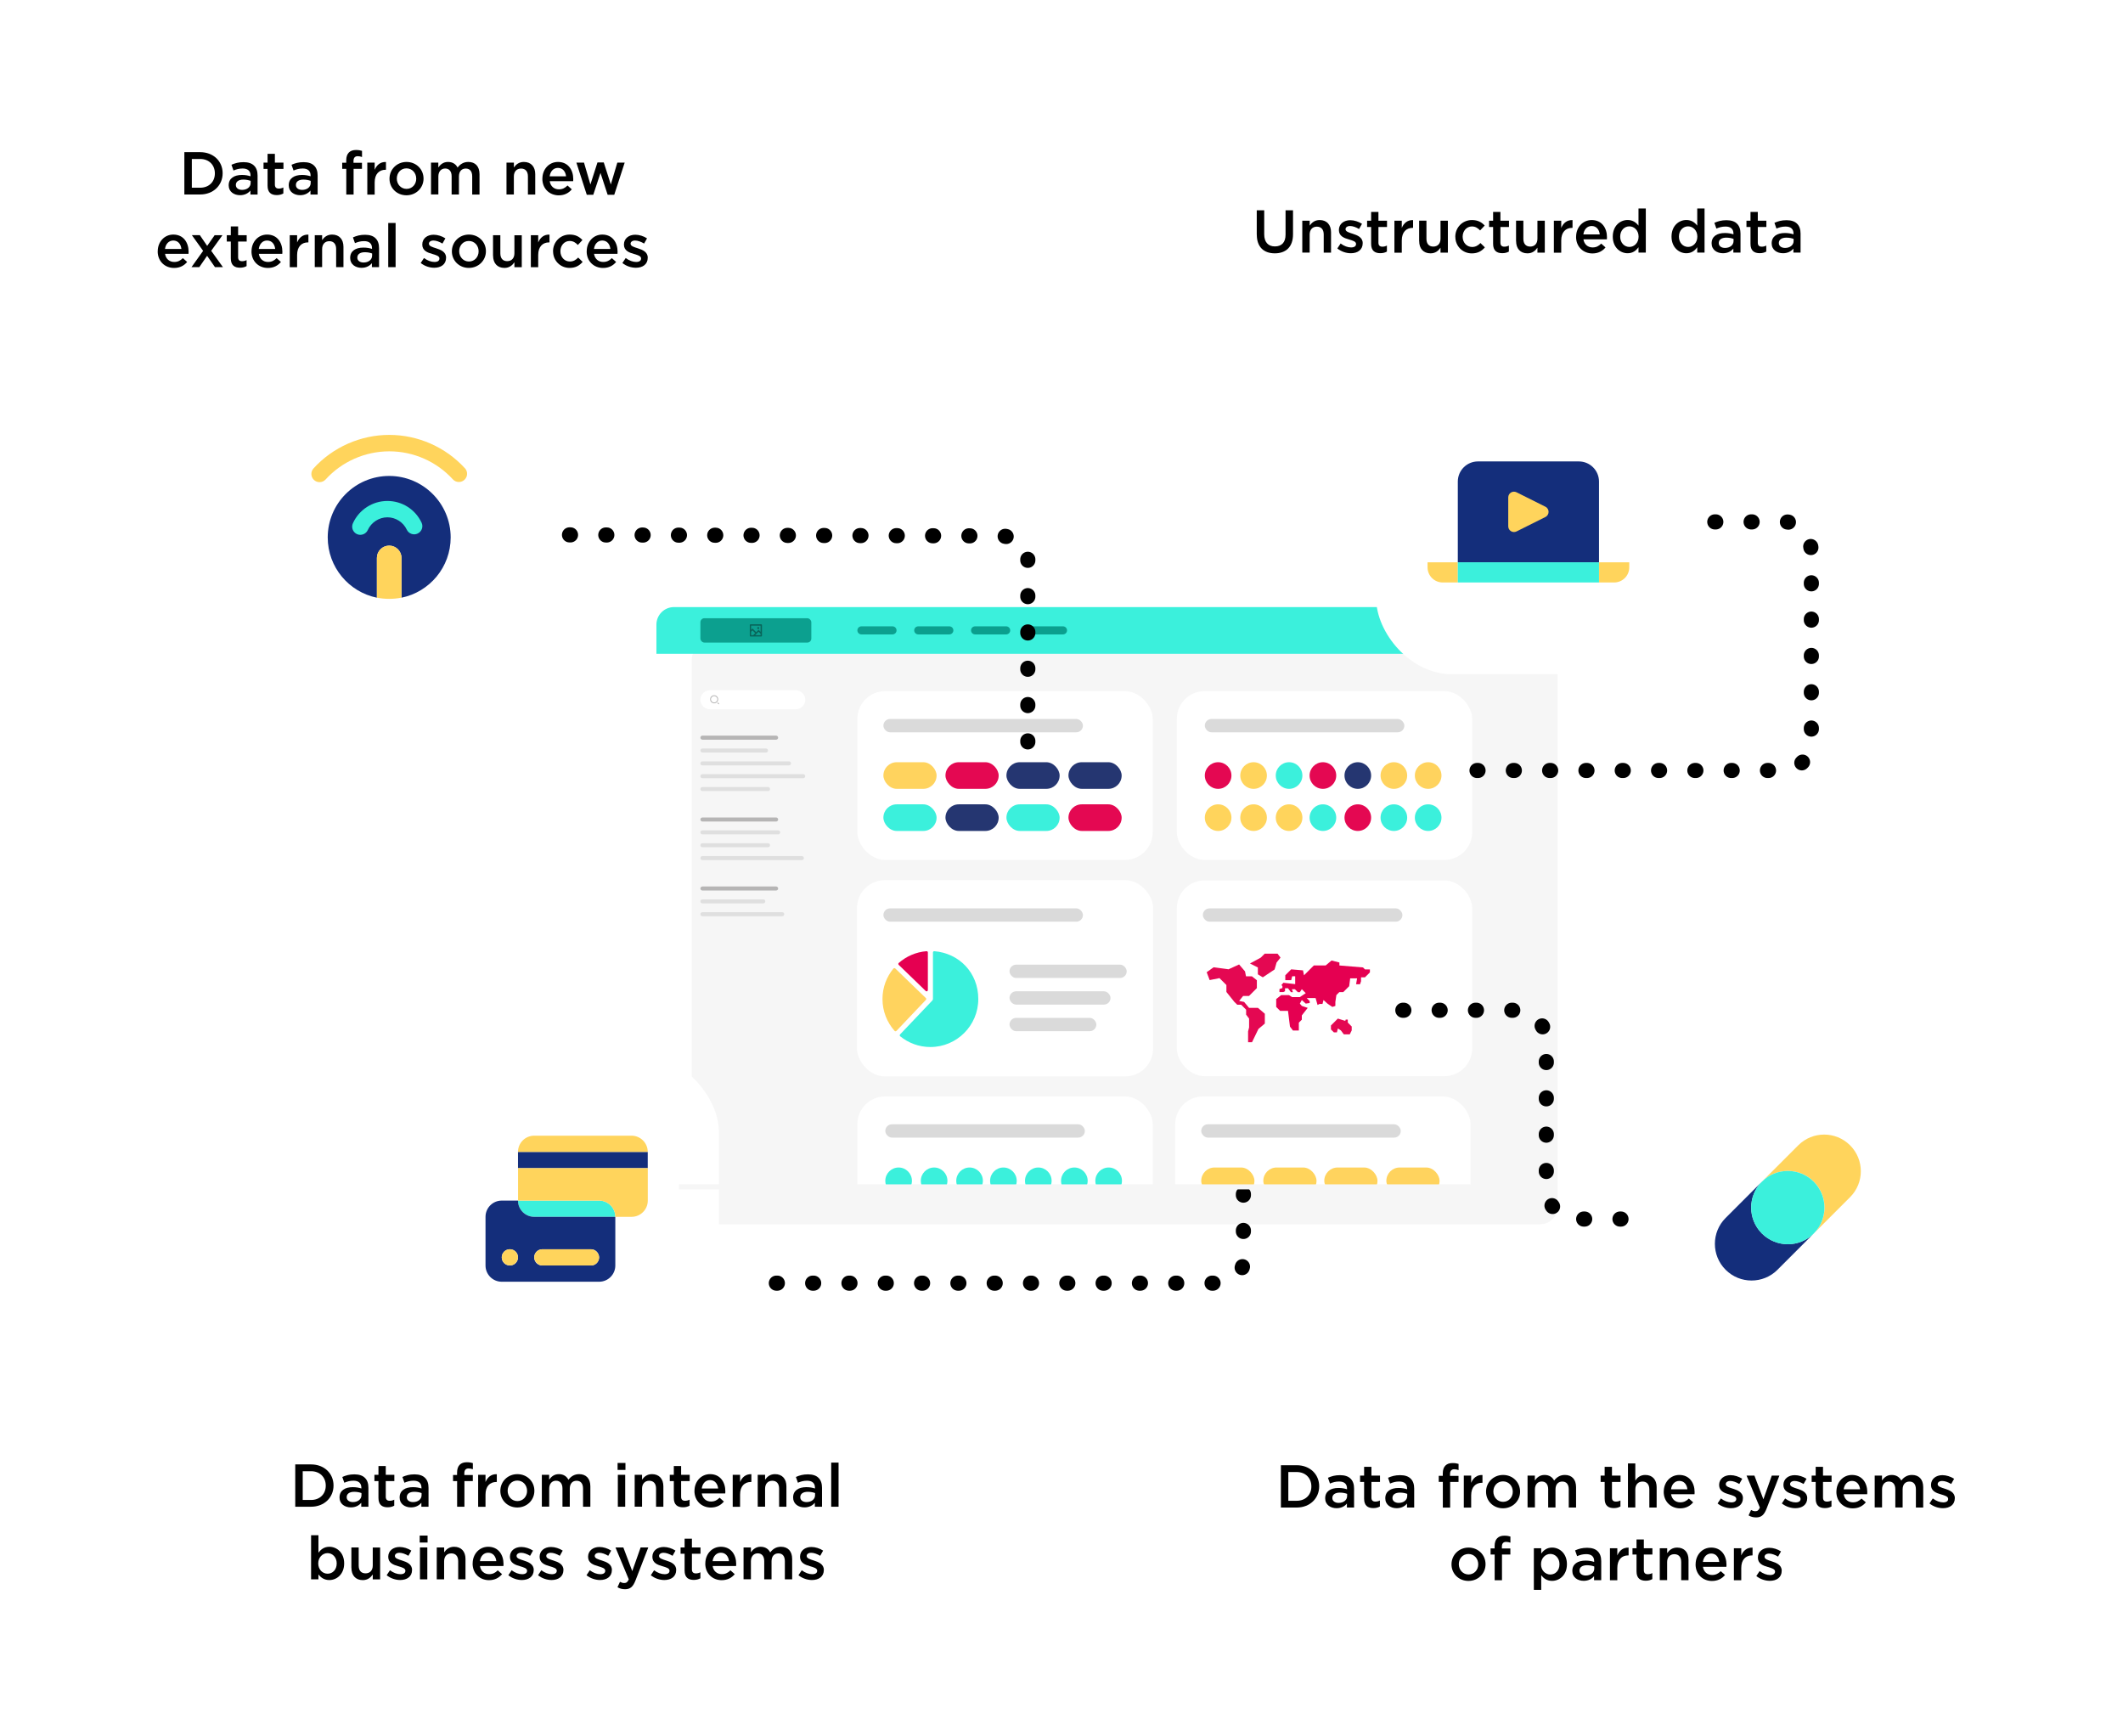 <?xml version="1.0" encoding="UTF-8"?>
<svg xmlns="http://www.w3.org/2000/svg" xmlns:xlink="http://www.w3.org/1999/xlink" id="Calque_1" data-name="Calque 1" viewBox="0 0 421 344.14">
  <defs>
    <style>
      .cls-1 {
        clip-path: url(#clippath);
      }

      .cls-2, .cls-3 {
        fill: none;
      }

      .cls-2, .cls-4, .cls-5, .cls-6, .cls-7, .cls-8, .cls-9, .cls-10, .cls-11, .cls-12, .cls-13, .cls-14, .cls-15, .cls-16, .cls-17, .cls-18, .cls-19, .cls-20, .cls-21, .cls-22, .cls-23, .cls-24 {
        stroke-width: 0px;
      }

      .cls-3 {
        stroke: #000;
        stroke-dasharray: 0 0 .2 7;
        stroke-linecap: round;
        stroke-width: 3px;
      }

      .cls-3, .cls-25 {
        stroke-miterlimit: 10;
      }

      .cls-25 {
        stroke: #f6f6f6;
      }

      .cls-25, .cls-9 {
        fill: #f6f6f6;
      }

      .cls-5 {
        filter: url(#drop-shadow-3);
      }

      .cls-5, .cls-6, .cls-7, .cls-8, .cls-22 {
        fill: #fff;
      }

      .cls-6 {
        filter: url(#drop-shadow-2);
      }

      .cls-7 {
        filter: url(#drop-shadow-4);
      }

      .cls-8 {
        filter: url(#drop-shadow-5);
      }

      .cls-9 {
        filter: url(#drop-shadow-1);
      }

      .cls-10 {
        fill: #6dc2c2;
      }

      .cls-11 {
        fill: #3bf0dc;
      }

      .cls-12 {
        fill: #0b9f8e;
      }

      .cls-13 {
        fill: #0ca08f;
      }

      .cls-14 {
        fill: #142e7b;
      }

      .cls-15 {
        fill: #086459;
      }

      .cls-16 {
        fill: #253671;
      }

      .cls-17 {
        fill: #e50051;
      }

      .cls-18 {
        fill: #e40852;
      }

      .cls-19 {
        fill: #dfdfdf;
      }

      .cls-20 {
        fill: #dadada;
      }

      .cls-21 {
        fill: #b6b5b5;
      }

      .cls-23 {
        fill: #ffd35e;
      }

      .cls-24 {
        fill: #ffd45c;
      }
    </style>
    <filter id="drop-shadow-1">
      <feOffset dx="7" dy="7"></feOffset>
      <feGaussianBlur result="blur" stdDeviation="20"></feGaussianBlur>
      <feFlood flood-color="#000" flood-opacity="0"></feFlood>
      <feComposite in2="blur" operator="in"></feComposite>
      <feComposite in="SourceGraphic"></feComposite>
    </filter>
    <clipPath id="clippath">
      <rect class="cls-2" x="130.17" y="120.37" width="171.72" height="115.38" rx="3.49" ry="3.49"></rect>
    </clipPath>
    <filter id="drop-shadow-2">
      <feOffset dx="0" dy="0"></feOffset>
      <feGaussianBlur result="blur-2" stdDeviation="5"></feGaussianBlur>
      <feFlood flood-color="#000" flood-opacity=".1"></feFlood>
      <feComposite in2="blur-2" operator="in"></feComposite>
      <feComposite in="SourceGraphic"></feComposite>
    </filter>
    <filter id="drop-shadow-3">
      <feOffset dx="0" dy="0"></feOffset>
      <feGaussianBlur result="blur-3" stdDeviation="5"></feGaussianBlur>
      <feFlood flood-color="#000" flood-opacity=".1"></feFlood>
      <feComposite in2="blur-3" operator="in"></feComposite>
      <feComposite in="SourceGraphic"></feComposite>
    </filter>
    <filter id="drop-shadow-4">
      <feOffset dx="0" dy="0"></feOffset>
      <feGaussianBlur result="blur-4" stdDeviation="5"></feGaussianBlur>
      <feFlood flood-color="#000" flood-opacity=".1"></feFlood>
      <feComposite in2="blur-4" operator="in"></feComposite>
      <feComposite in="SourceGraphic"></feComposite>
    </filter>
    <filter id="drop-shadow-5">
      <feOffset dx="0" dy="0"></feOffset>
      <feGaussianBlur result="blur-5" stdDeviation="5"></feGaussianBlur>
      <feFlood flood-color="#000" flood-opacity=".1"></feFlood>
      <feComposite in2="blur-5" operator="in"></feComposite>
      <feComposite in="SourceGraphic"></feComposite>
    </filter>
  </defs>
  <g>
    <g>
      <rect class="cls-9" x="130.17" y="120.37" width="171.72" height="115.38" rx="3.49" ry="3.49"></rect>
      <path class="cls-11" d="m133.66,120.37h164.74c1.93,0,3.49,1.56,3.49,3.49v5.77h-171.72v-5.77c0-1.93,1.56-3.49,3.49-3.49Z"></path>
      <rect class="cls-13" x="138.89" y="122.58" width="22" height="4.83" rx=".8" ry=".8"></rect>
      <path class="cls-15" d="m148.95,124.88l.27-.27.74.74.47-.47.4.4v-1.22h-1.88v.82Zm0,.38v.68h.42l.4-.4-.55-.55-.27.27Zm.8.68h1.08v-.28l-.4-.4-.68.68Zm-.93-2.15h2.15s.07.01.09.04c.03.03.04.06.04.09v2.15s-.01.07-.04.09c-.03.03-.06.04-.09.04h-2.15s-.07-.01-.09-.04c-.03-.03-.04-.06-.04-.09v-2.15s.01-.07.04-.09c.03-.03.06-.04.09-.04Zm1.54.94c-.05,0-.1-.02-.14-.06-.04-.04-.06-.09-.06-.14s.02-.1.06-.14c.04-.04.09-.06.14-.06s.1.02.14.06c.04.04.06.09.06.14s-.02.1-.06.14c-.04.04-.09.06-.14.06Z"></path>
      <path class="cls-13" d="m170.82,124.19h6.17c.44,0,.8.36.8.8h0c0,.44-.36.8-.8.8h-6.17c-.44,0-.8-.36-.8-.8h0c0-.44.36-.8.8-.8Z"></path>
      <path class="cls-12" d="m182.09,124.19h6.17c.44,0,.8.36.8.8h0c0,.44-.36.8-.8.8h-6.17c-.44,0-.8-.36-.8-.8h0c0-.44.36-.8.8-.8Z"></path>
      <path class="cls-12" d="m193.36,124.19h6.17c.44,0,.8.36.8.8h0c0,.44-.36.8-.8.8h-6.17c-.44,0-.8-.36-.8-.8h0c0-.44.36-.8.8-.8Z"></path>
      <path class="cls-12" d="m204.63,124.19h6.17c.44,0,.8.36.8.8h0c0,.44-.36.8-.8.8h-6.17c-.44,0-.8-.36-.8-.8h0c0-.44.36-.8.8-.8Z"></path>
      <path class="cls-22" d="m140.77,136.87h17.04c1.04,0,1.88.84,1.88,1.88h0c0,1.04-.84,1.88-1.88,1.88h-17.04c-1.04,0-1.88-.84-1.88-1.88h0c0-1.04.84-1.88,1.88-1.88Z"></path>
      <path class="cls-21" d="m141.62,137.85c.44,0,.8.36.8.8s-.36.8-.8.8-.8-.36-.8-.8.36-.8.8-.8Zm0,1.43c.35,0,.63-.28.63-.63s-.28-.63-.63-.63-.63.28-.63.63.28.63.63.63Zm.76,0l.25.25-.13.13-.25-.25.13-.13Z"></path>
      <path class="cls-21" d="m139.29,145.86h14.62c.22,0,.4.18.4.4h0c0,.22-.18.4-.4.4h-14.62c-.22,0-.4-.18-.4-.4h0c0-.22.18-.4.4-.4Z"></path>
      <path class="cls-19" d="m139.29,148.41h12.61c.22,0,.4.18.4.4h0c0,.22-.18.4-.4.4h-12.61c-.22,0-.4-.18-.4-.4h0c0-.22.18-.4.4-.4Z"></path>
      <path class="cls-19" d="m139.29,150.96h17.17c.22,0,.4.18.4.4h0c0,.22-.18.4-.4.4h-17.17c-.22,0-.4-.18-.4-.4h0c0-.22.18-.4.4-.4Z"></path>
      <path class="cls-19" d="m139.29,153.5h19.99c.22,0,.4.18.4.4h0c0,.22-.18.4-.4.4h-19.99c-.22,0-.4-.18-.4-.4h0c0-.22.18-.4.4-.4Z"></path>
      <path class="cls-19" d="m139.29,156.05h13.01c.22,0,.4.18.4.4h0c0,.22-.18.4-.4.4h-13.01c-.22,0-.4-.18-.4-.4h0c0-.22.18-.4.4-.4Z"></path>
      <path class="cls-21" d="m139.29,162.09h14.62c.22,0,.4.18.4.4h0c0,.22-.18.4-.4.4h-14.62c-.22,0-.4-.18-.4-.4h0c0-.22.18-.4.4-.4Z"></path>
      <path class="cls-19" d="m139.29,164.64h15.03c.22,0,.4.18.4.4h0c0,.22-.18.4-.4.4h-15.03c-.22,0-.4-.18-.4-.4h0c0-.22.18-.4.4-.4Z"></path>
      <path class="cls-19" d="m139.29,167.19h13.01c.22,0,.4.18.4.4h0c0,.22-.18.4-.4.4h-13.01c-.22,0-.4-.18-.4-.4h0c0-.22.18-.4.4-.4Z"></path>
      <path class="cls-19" d="m139.29,169.74h19.72c.22,0,.4.18.4.4h0c0,.22-.18.4-.4.4h-19.72c-.22,0-.4-.18-.4-.4h0c0-.22.18-.4.4-.4Z"></path>
      <path class="cls-21" d="m139.29,175.77h14.62c.22,0,.4.18.4.4h0c0,.22-.18.4-.4.4h-14.62c-.22,0-.4-.18-.4-.4h0c0-.22.18-.4.4-.4Z"></path>
      <path class="cls-19" d="m139.29,178.32h12.07c.22,0,.4.18.4.4h0c0,.22-.18.4-.4.4h-12.07c-.22,0-.4-.18-.4-.4h0c0-.22.18-.4.4-.4Z"></path>
      <path class="cls-19" d="m139.29,180.87h15.83c.22,0,.4.18.4.4h0c0,.22-.18.4-.4.4h-15.83c-.22,0-.4-.18-.4-.4h0c0-.22.18-.4.4-.4Z"></path>
    </g>
    <g class="cls-1">
      <g>
        <g>
          <rect class="cls-22" x="170.02" y="137.04" width="58.57" height="33.46" rx="5.5" ry="5.5"></rect>
          <g>
            <rect class="cls-23" x="175.18" y="151.13" width="10.55" height="5.28" rx="2.64" ry="2.64"></rect>
            <rect class="cls-18" x="187.49" y="151.13" width="10.55" height="5.28" rx="2.64" ry="2.64"></rect>
            <rect class="cls-16" x="199.58" y="151.13" width="10.55" height="5.28" rx="2.64" ry="2.64"></rect>
            <rect class="cls-16" x="211.88" y="151.13" width="10.55" height="5.28" rx="2.64" ry="2.64"></rect>
          </g>
          <g>
            <rect class="cls-11" x="175.18" y="159.48" width="10.55" height="5.28" rx="2.64" ry="2.64"></rect>
            <rect class="cls-16" x="187.49" y="159.48" width="10.55" height="5.28" rx="2.64" ry="2.64"></rect>
            <rect class="cls-11" x="199.58" y="159.48" width="10.55" height="5.28" rx="2.64" ry="2.64"></rect>
            <rect class="cls-18" x="211.88" y="159.48" width="10.55" height="5.28" rx="2.64" ry="2.64"></rect>
          </g>
          <rect class="cls-20" x="175.18" y="142.56" width="39.57" height="2.64" rx="1.32" ry="1.32"></rect>
        </g>
        <g>
          <rect class="cls-22" x="233.37" y="137.04" width="58.57" height="33.46" rx="5.5" ry="5.5"></rect>
          <g>
            <circle class="cls-24" cx="248.59" cy="153.77" r="2.64"></circle>
            <circle class="cls-11" cx="255.63" cy="153.77" r="2.64"></circle>
            <circle class="cls-18" cx="262.34" cy="153.77" r="2.64"></circle>
            <circle class="cls-16" cx="269.26" cy="153.77" r="2.64"></circle>
            <circle class="cls-23" cx="276.41" cy="153.77" r="2.64"></circle>
            <circle class="cls-23" cx="283.21" cy="153.77" r="2.64"></circle>
            <circle class="cls-18" cx="241.56" cy="153.77" r="2.64"></circle>
          </g>
          <g>
            <circle class="cls-24" cx="241.56" cy="162.12" r="2.64"></circle>
            <circle class="cls-24" cx="248.59" cy="162.12" r="2.64"></circle>
            <circle class="cls-24" cx="255.63" cy="162.12" r="2.64"></circle>
            <circle class="cls-11" cx="262.34" cy="162.12" r="2.64"></circle>
            <circle class="cls-18" cx="269.26" cy="162.12" r="2.64"></circle>
            <circle class="cls-11" cx="276.41" cy="162.12" r="2.64"></circle>
            <circle class="cls-11" cx="283.21" cy="162.12" r="2.64"></circle>
          </g>
          <rect class="cls-20" x="238.92" y="142.56" width="39.57" height="2.64" rx="1.32" ry="1.32"></rect>
        </g>
        <g>
          <rect class="cls-22" x="233.05" y="217.4" width="58.57" height="33.46" rx="5.5" ry="5.5"></rect>
          <g>
            <rect class="cls-24" x="238.21" y="231.49" width="10.55" height="5.28" rx="2.64" ry="2.64"></rect>
            <rect class="cls-24" x="250.52" y="231.49" width="10.55" height="5.28" rx="2.64" ry="2.64"></rect>
            <rect class="cls-23" x="262.61" y="231.49" width="10.55" height="5.28" rx="2.64" ry="2.64"></rect>
            <rect class="cls-23" x="274.92" y="231.49" width="10.55" height="5.28" rx="2.64" ry="2.64"></rect>
          </g>
          <g>
            <rect class="cls-23" x="238.21" y="239.85" width="10.55" height="5.28" rx="2.64" ry="2.64"></rect>
            <rect class="cls-23" x="250.52" y="239.85" width="10.55" height="5.28" rx="2.64" ry="2.64"></rect>
            <rect class="cls-23" x="262.61" y="239.85" width="10.55" height="5.28" rx="2.64" ry="2.64"></rect>
            <rect class="cls-23" x="274.92" y="239.85" width="10.55" height="5.28" rx="2.64" ry="2.64"></rect>
          </g>
          <rect class="cls-20" x="238.21" y="222.92" width="39.57" height="2.64" rx="1.32" ry="1.32"></rect>
        </g>
        <g>
          <rect class="cls-22" x="170.02" y="217.4" width="58.57" height="33.46" rx="5.5" ry="5.5"></rect>
          <g>
            <circle class="cls-11" cx="178.2" cy="234.13" r="2.64"></circle>
            <circle class="cls-11" cx="185.24" cy="234.13" r="2.64"></circle>
            <circle class="cls-11" cx="192.27" cy="234.13" r="2.64"></circle>
            <circle class="cls-11" cx="198.98" cy="234.13" r="2.64"></circle>
            <circle class="cls-11" cx="205.9" cy="234.13" r="2.64"></circle>
            <circle class="cls-11" cx="213.05" cy="234.13" r="2.64"></circle>
            <circle class="cls-11" cx="219.85" cy="234.13" r="2.64"></circle>
          </g>
          <g>
            <circle class="cls-10" cx="178.2" cy="242.49" r="2.64"></circle>
            <circle class="cls-10" cx="185.24" cy="242.49" r="2.64"></circle>
            <circle class="cls-10" cx="192.27" cy="242.49" r="2.64"></circle>
            <circle class="cls-10" cx="198.98" cy="242.49" r="2.64"></circle>
            <circle class="cls-10" cx="205.9" cy="242.49" r="2.64"></circle>
            <circle class="cls-10" cx="213.05" cy="242.49" r="2.64"></circle>
            <circle class="cls-10" cx="219.85" cy="242.49" r="2.64"></circle>
          </g>
          <rect class="cls-20" x="175.56" y="222.92" width="39.57" height="2.64" rx="1.32" ry="1.32"></rect>
        </g>
        <g>
          <rect class="cls-22" x="169.95" y="174.52" width="58.71" height="38.9" rx="5.5" ry="5.5"></rect>
          <rect class="cls-20" x="175.18" y="180.11" width="39.57" height="2.64" rx="1.32" ry="1.32"></rect>
          <g>
            <path class="cls-11" d="m185.09,188.67c-.05.05-.08.11-.08.18v9.2c0,.13-.05.25-.14.34l-6.38,6.71c-.05.05-.07.12-.07.19,0,.07.04.13.09.18,1.64,1.33,3.72,2.13,5.99,2.13,5.24,0,9.5-4.26,9.5-9.52s-3.85-9.09-8.73-9.48c-.07,0-.14.02-.19.07Z"></path>
            <path class="cls-23" d="m177.34,191.96c-.07,0-.13.04-.18.09-1.35,1.64-2.16,3.74-2.16,6.03,0,2.42.91,4.64,2.4,6.32.05.05.11.08.18.08.07,0,.14-.03.19-.08l5.84-6.15c.09-.1.09-.26,0-.35l-6.08-5.88c-.05-.05-.12-.07-.19-.07Z"></path>
            <path class="cls-17" d="m183.92,188.67c-.05-.05-.12-.07-.19-.07-2.1.17-4.01,1.02-5.51,2.34-.05.05-.08.11-.08.18,0,.07.03.14.08.19l5.36,5.18c.07.07.18.09.27.05.09-.04.15-.13.15-.23v-7.47c0-.07-.03-.14-.08-.18Z"></path>
          </g>
          <g>
            <rect class="cls-20" x="200.19" y="191.27" width="23.24" height="2.64" rx="1.32" ry="1.32"></rect>
            <rect class="cls-20" x="200.19" y="196.55" width="20.03" height="2.64" rx="1.32" ry="1.32"></rect>
            <rect class="cls-20" x="200.19" y="201.82" width="17.22" height="2.64" rx="1.32" ry="1.32"></rect>
          </g>
        </g>
        <g>
          <rect class="cls-22" x="233.37" y="174.57" width="58.57" height="38.81" rx="5.5" ry="5.5"></rect>
          <rect class="cls-20" x="238.53" y="180.11" width="39.57" height="2.64" rx="1.32" ry="1.32"></rect>
          <g>
            <path class="cls-18" d="m243.57,192.21l2.15-.98,1.17,1.37.2.98h1.17l.98.78v1.56l-1.56,1.56h-1.17l-.78.98.98.2.98,1.17h1.76l1.37,1.17v1.95l-1.27,1.07-1.27,2.63h-.78v-2.15l.2-.78v-1.76l-.59-.78v-.98l-.98-.98h-.78l-.59-.59-1.56-1.95v-1.37l-1.37-1.37-1.95.39-.59-1.56,1.37-.98,2.93.39Z"></path>
            <path class="cls-18" d="m249.43,191.82l-1.56-.78,2.15-1.17.78-.78h2.54l.59.78-.78.98-.39,1.37-2.34,1.56-.98-.59v-1.37Z"></path>
            <path class="cls-17" d="m254.89,196.5l-.39.2h-.78v-.59l.59-.2v-.39l-.2-.2.39-.46,2.34.27v-1.56h-.59l-.2.78h-1.17v-.98l1.17-1.17,2.34.2.2.98,1.95-1.95h2.34l1.17-.98,1.56.39v.59l4.68.39.39.39h.98v.59l-.98.98h-.78v.78l-.2.59h-.78l.2-1.17h-1.37l-.2,1.56-1.17,1.17h-.78l-.59.59-.2,1.37v.78l-.59.2-.59-.39-.39-.27-.78-.71-.2.78h-.59l-.39.2-.39-1.37h-1.76l.59.59v.39l-.78.12-.78-.71-.39.71.39.46,1.17.39-1.17,1.49v.85l-.59.59v1.56h-1.17l-.59-.78-.39-3.12h-1.56l-.78-.78v-1.56l.98-.78h1.56l.59.39h1.56l1.17-.78-.78-.78-.39.59h-.39l-.59-.59h-.59l.2.59h-.39l-.59-.78h-.59v.59Z"></path>
            <path class="cls-18" d="m267.25,202.16h-.39l-.2.59.53-.2-1.89-.59-.39.39-.39.39-.59.59v.78l.59.59h.59l.2-.78.59.39.59.78h1.17l.39-.78v-.78l-.78-.78v-.59Z"></path>
          </g>
        </g>
      </g>
    </g>
  </g>
  <g>
    <rect class="cls-6" x="82.18" y="209.47" width="60.38" height="60.38" rx="15" ry="15"></rect>
    <g id="icon-roue">
      <path class="cls-11" d="m118.8,238.05h-16.08c0,1.78,1.44,3.22,3.22,3.22h16.08c0-1.78-1.44-3.22-3.22-3.22Z"></path>
      <g>
        <path class="cls-14" d="m102.72,238.05h-3.22c-1.78,0-3.22,1.44-3.22,3.22v9.65c0,1.78,1.44,3.22,3.22,3.22h19.3c1.78,0,3.22-1.44,3.22-3.22v-9.65h-16.08c-1.78,0-3.22-1.44-3.22-3.22Zm-1.61,12.87c-.89,0-1.61-.72-1.61-1.61s.72-1.61,1.61-1.61,1.61.72,1.61,1.61-.72,1.61-1.61,1.61Zm6.43-3.22h9.65c.89,0,1.61.72,1.61,1.61h0c0,.89-.72,1.61-1.61,1.61h-9.65c-.89,0-1.61-.72-1.61-1.61h0c0-.89.72-1.61,1.61-1.61Z"></path>
        <rect class="cls-14" x="102.72" y="228.4" width="25.73" height="3.22"></rect>
      </g>
      <g>
        <path class="cls-24" d="m102.72,238.05h16.08c1.78,0,3.22,1.44,3.22,3.22h3.22c1.78,0,3.22-1.44,3.22-3.22v-6.43h-25.73v6.43Z"></path>
        <path class="cls-24" d="m125.24,225.18h-19.3c-1.78,0-3.22,1.44-3.22,3.22h25.73c0-1.78-1.44-3.22-3.22-3.22Z"></path>
        <rect class="cls-24" x="105.94" y="247.7" width="12.87" height="3.22" rx="1.61" ry="1.61"></rect>
        <circle class="cls-24" cx="101.11" cy="249.3" r="1.61"></circle>
      </g>
    </g>
  </g>
  <rect class="cls-5" x="46.99" y="72.3" width="60.38" height="60.38" rx="15" ry="15"></rect>
  <g>
    <path class="cls-14" d="m89.37,106.56c0-6.73-5.46-12.19-12.19-12.19s-12.19,5.46-12.19,12.19c0,5.9,4.19,10.82,9.75,11.95v-7.88c0-1.35,1.09-2.44,2.44-2.44s2.44,1.09,2.44,2.44v7.88c5.56-1.13,9.75-6.05,9.75-11.95Z"></path>
    <g>
      <path class="cls-24" d="m77.18,108.18c-1.35,0-2.44,1.09-2.44,2.44v7.88c.79.16,1.6.24,2.44.24s1.65-.08,2.44-.24v-7.88c0-1.35-1.09-2.44-2.44-2.44Z"></path>
      <path class="cls-24" d="m92.19,92.84c-3.84-4.2-9.31-6.61-14.99-6.61s-11.19,2.42-15.03,6.65c-.6.66-.56,1.69.11,2.3.31.28.7.42,1.09.42.44,0,.88-.18,1.2-.53,3.23-3.55,7.83-5.58,12.63-5.58s9.37,2.02,12.6,5.55c.61.67,1.64.71,2.3.1.66-.61.71-1.63.1-2.3Z"></path>
    </g>
    <path class="cls-11" d="m71.46,106.05c-.22,0-.45-.05-.66-.14-.82-.37-1.19-1.33-.82-2.15,1.21-2.69,3.89-4.43,6.84-4.43s5.55,1.69,6.78,4.3c.38.81.04,1.78-.78,2.16-.81.39-1.78.03-2.16-.78-.7-1.48-2.21-2.44-3.84-2.44s-3.19.99-3.88,2.51c-.27.6-.86.96-1.48.96Z"></path>
  </g>
  <g>
    <path class="cls-4" d="m36.56,30.17h3.13c2.64,0,4.46,1.81,4.46,4.17v.02c0,2.36-1.82,4.2-4.46,4.2h-3.13v-8.4Zm1.48,1.34v5.71h1.65c1.76,0,2.92-1.19,2.92-2.83v-.02c0-1.64-1.15-2.85-2.92-2.85h-1.65Z"></path>
    <path class="cls-4" d="m45.35,36.75v-.02c0-1.37,1.08-2.04,2.63-2.04.71,0,1.21.11,1.7.26v-.16c0-.9-.55-1.38-1.57-1.38-.71,0-1.24.16-1.81.4l-.4-1.14c.71-.31,1.39-.52,2.4-.52.95,0,1.66.25,2.1.71.47.46.68,1.13.68,1.96v3.75h-1.42v-.79c-.43.52-1.09.92-2.06.92-1.19,0-2.25-.68-2.25-1.95Zm4.35-.46v-.43c-.37-.14-.86-.25-1.44-.25-.94,0-1.49.4-1.49,1.06v.02c0,.61.54.96,1.24.96.96,0,1.69-.55,1.69-1.36Z"></path>
    <path class="cls-4" d="m53.06,36.82v-3.33h-.8v-1.25h.8v-1.74h1.45v1.74h1.7v1.25h-1.7v3.11c0,.56.29.79.78.79.32,0,.61-.07.9-.22v1.19c-.36.2-.76.32-1.31.32-1.07,0-1.82-.47-1.82-1.86Z"></path>
    <path class="cls-4" d="m57.26,36.75v-.02c0-1.37,1.08-2.04,2.63-2.04.71,0,1.21.11,1.7.26v-.16c0-.9-.55-1.38-1.57-1.38-.71,0-1.24.16-1.81.4l-.4-1.14c.71-.31,1.39-.52,2.4-.52.95,0,1.66.25,2.1.71.47.46.68,1.13.68,1.96v3.75h-1.42v-.79c-.43.52-1.09.92-2.06.92-1.19,0-2.25-.68-2.25-1.95Zm4.35-.46v-.43c-.37-.14-.86-.25-1.44-.25-.94,0-1.49.4-1.49,1.06v.02c0,.61.54.96,1.24.96.96,0,1.69-.55,1.69-1.36Z"></path>
    <path class="cls-4" d="m68.66,33.48h-.8v-1.21h.8v-.47c0-.7.18-1.22.52-1.56.34-.34.8-.5,1.42-.5.52,0,.86.07,1.19.17v1.22c-.29-.1-.54-.16-.85-.16-.55,0-.84.31-.84.96v.35h1.68v1.2h-1.66v5.09h-1.45v-5.09Z"></path>
    <path class="cls-4" d="m72.84,32.24h1.46v1.43c.4-.95,1.13-1.6,2.24-1.55v1.54h-.08c-1.27,0-2.16.83-2.16,2.51v2.41h-1.46v-6.33Z"></path>
    <path class="cls-4" d="m77.24,35.44v-.02c0-1.81,1.44-3.31,3.38-3.31s3.37,1.48,3.37,3.29v.02c0,1.8-1.44,3.3-3.39,3.3s-3.36-1.48-3.36-3.27Zm5.3,0v-.02c0-1.12-.8-2.04-1.94-2.04s-1.91.91-1.91,2.02v.02c0,1.1.8,2.03,1.93,2.03s1.92-.91,1.92-2Z"></path>
    <path class="cls-4" d="m85.46,32.24h1.46v.96c.41-.56.96-1.09,1.93-1.09.91,0,1.56.44,1.89,1.12.5-.67,1.18-1.12,2.13-1.12,1.38,0,2.22.88,2.22,2.42v4.04h-1.45v-3.6c0-1.01-.47-1.55-1.28-1.55s-1.35.55-1.35,1.57v3.57h-1.45v-3.61c0-.98-.48-1.54-1.28-1.54s-1.35.6-1.35,1.57v3.57h-1.46v-6.33Z"></path>
    <path class="cls-4" d="m100.45,32.24h1.46v.97c.41-.59,1-1.1,1.98-1.1,1.43,0,2.25.96,2.25,2.42v4.04h-1.45v-3.6c0-.98-.49-1.55-1.36-1.55s-1.43.59-1.43,1.57v3.57h-1.46v-6.33Z"></path>
    <path class="cls-4" d="m107.56,35.43v-.02c0-1.81,1.28-3.3,3.09-3.3,2.01,0,3.03,1.58,3.03,3.41,0,.13-.01.26-.02.41h-4.65c.16,1.03.89,1.61,1.82,1.61.71,0,1.21-.26,1.71-.76l.85.76c-.6.72-1.43,1.19-2.59,1.19-1.83,0-3.25-1.33-3.25-3.29Zm4.69-.47c-.1-.94-.65-1.67-1.61-1.67-.89,0-1.51.68-1.64,1.67h3.25Z"></path>
    <path class="cls-4" d="m114.31,32.24h1.5l1.27,4.34,1.4-4.37h1.25l1.4,4.37,1.29-4.34h1.46l-2.07,6.38h-1.31l-1.42-4.33-1.43,4.33h-1.29l-2.06-6.38Z"></path>
    <path class="cls-4" d="m31.28,49.83v-.02c0-1.81,1.28-3.3,3.09-3.3,2.01,0,3.03,1.58,3.03,3.41,0,.13-.01.26-.02.41h-4.65c.16,1.03.89,1.61,1.82,1.61.71,0,1.21-.26,1.71-.76l.85.76c-.6.72-1.43,1.19-2.59,1.19-1.83,0-3.25-1.33-3.25-3.29Zm4.69-.47c-.1-.94-.65-1.67-1.61-1.67-.89,0-1.51.68-1.64,1.67h3.25Z"></path>
    <path class="cls-4" d="m41.08,48.76l1.48-2.12h1.55l-2.23,3.09,2.33,3.24h-1.58l-1.56-2.25-1.55,2.25h-1.55l2.31-3.23-2.23-3.11h1.58l1.45,2.12Z"></path>
    <path class="cls-4" d="m45.77,51.22v-3.33h-.8v-1.25h.8v-1.74h1.45v1.74h1.7v1.25h-1.7v3.11c0,.56.29.79.78.79.32,0,.61-.07.9-.22v1.19c-.36.2-.76.32-1.31.32-1.07,0-1.82-.47-1.82-1.86Z"></path>
    <path class="cls-4" d="m49.88,49.83v-.02c0-1.81,1.28-3.3,3.09-3.3,2.01,0,3.03,1.58,3.03,3.41,0,.13-.01.26-.02.41h-4.65c.16,1.03.89,1.61,1.82,1.61.71,0,1.21-.26,1.71-.76l.85.76c-.6.72-1.43,1.19-2.59,1.19-1.83,0-3.25-1.33-3.25-3.29Zm4.69-.47c-.1-.94-.65-1.67-1.61-1.67-.89,0-1.51.68-1.64,1.67h3.25Z"></path>
    <path class="cls-4" d="m57.46,46.64h1.46v1.43c.4-.95,1.13-1.6,2.24-1.55v1.54h-.08c-1.27,0-2.16.83-2.16,2.51v2.41h-1.46v-6.33Z"></path>
    <path class="cls-4" d="m62.42,46.64h1.46v.97c.41-.59,1-1.1,1.98-1.1,1.43,0,2.25.96,2.25,2.42v4.04h-1.45v-3.6c0-.98-.49-1.55-1.35-1.55s-1.43.59-1.43,1.57v3.57h-1.46v-6.33Z"></path>
    <path class="cls-4" d="m69.44,51.15v-.02c0-1.37,1.08-2.04,2.63-2.04.71,0,1.21.11,1.7.26v-.16c0-.9-.55-1.38-1.57-1.38-.71,0-1.24.16-1.81.4l-.4-1.14c.71-.31,1.39-.52,2.4-.52.95,0,1.66.25,2.1.71.47.46.68,1.13.68,1.96v3.75h-1.42v-.79c-.43.52-1.09.92-2.06.92-1.19,0-2.25-.68-2.25-1.95Zm4.35-.46v-.43c-.37-.14-.86-.25-1.44-.25-.94,0-1.49.4-1.49,1.06v.02c0,.61.54.96,1.24.96.96,0,1.69-.55,1.69-1.36Z"></path>
    <path class="cls-4" d="m76.99,44.21h1.46v8.76h-1.46v-8.76Z"></path>
    <path class="cls-4" d="m83.43,52.14l.65-.98c.7.52,1.43.78,2.08.78s.98-.26.98-.68v-.02c0-.49-.67-.66-1.42-.89-.94-.26-1.98-.65-1.98-1.85v-.02c0-1.21,1-1.94,2.25-1.94.79,0,1.66.28,2.33.72l-.58,1.03c-.61-.37-1.26-.6-1.79-.6-.56,0-.89.28-.89.62v.02c0,.47.68.66,1.43.9.92.29,1.97.71,1.97,1.85v.02c0,1.33-1.03,1.99-2.35,1.99-.9,0-1.89-.31-2.69-.95Z"></path>
    <path class="cls-4" d="m89.61,49.84v-.02c0-1.81,1.44-3.31,3.38-3.31s3.37,1.48,3.37,3.29v.02c0,1.8-1.44,3.3-3.39,3.3s-3.36-1.48-3.36-3.27Zm5.3,0v-.02c0-1.12-.8-2.04-1.94-2.04s-1.91.91-1.91,2.02v.02c0,1.1.8,2.03,1.93,2.03s1.92-.91,1.92-2Z"></path>
    <path class="cls-4" d="m97.77,50.67v-4.03h1.45v3.6c0,.98.49,1.54,1.36,1.54s1.43-.58,1.43-1.56v-3.57h1.46v6.33h-1.46v-.98c-.41.6-1,1.12-1.98,1.12-1.43,0-2.25-.96-2.25-2.43Z"></path>
    <path class="cls-4" d="m105.27,46.64h1.46v1.43c.4-.95,1.13-1.6,2.24-1.55v1.54h-.08c-1.27,0-2.16.83-2.16,2.51v2.41h-1.46v-6.33Z"></path>
    <path class="cls-4" d="m109.67,49.84v-.02c0-1.8,1.39-3.31,3.3-3.31,1.19,0,1.93.44,2.53,1.09l-.91.97c-.44-.46-.91-.79-1.63-.79-1.06,0-1.83.91-1.83,2.02v.02c0,1.13.78,2.03,1.89,2.03.68,0,1.18-.31,1.64-.78l.88.86c-.62.7-1.36,1.19-2.59,1.19-1.88,0-3.27-1.48-3.27-3.27Z"></path>
    <path class="cls-4" d="m116.35,49.83v-.02c0-1.81,1.28-3.3,3.09-3.3,2.01,0,3.03,1.58,3.03,3.41,0,.13-.01.26-.02.41h-4.65c.16,1.03.89,1.61,1.82,1.61.71,0,1.21-.26,1.71-.76l.85.76c-.6.72-1.43,1.19-2.59,1.19-1.83,0-3.25-1.33-3.25-3.29Zm4.69-.47c-.1-.94-.65-1.67-1.61-1.67-.89,0-1.51.68-1.64,1.67h3.25Z"></path>
    <path class="cls-4" d="m123.43,52.14l.65-.98c.7.52,1.43.78,2.07.78s.98-.26.98-.68v-.02c0-.49-.67-.66-1.42-.89-.94-.26-1.98-.65-1.98-1.85v-.02c0-1.21,1-1.94,2.25-1.94.79,0,1.66.28,2.33.72l-.58,1.03c-.61-.37-1.26-.6-1.79-.6-.56,0-.89.28-.89.62v.02c0,.47.68.66,1.43.9.92.29,1.97.71,1.97,1.85v.02c0,1.33-1.03,1.99-2.35,1.99-.9,0-1.9-.31-2.69-.95Z"></path>
  </g>
  <rect class="cls-7" x="272.9" y="73.3" width="60.38" height="60.38" rx="15" ry="15"></rect>
  <g>
    <path class="cls-4" d="m249.22,46.53v-4.83h1.48v4.77c0,1.56.8,2.39,2.12,2.39s2.11-.78,2.11-2.33v-4.83h1.48v4.76c0,2.51-1.42,3.77-3.61,3.77s-3.57-1.26-3.57-3.69Z"></path>
    <path class="cls-4" d="m258.26,43.76h1.46v.97c.41-.59,1-1.1,1.98-1.1,1.43,0,2.25.96,2.25,2.42v4.04h-1.45v-3.6c0-.98-.49-1.55-1.36-1.55s-1.43.59-1.43,1.57v3.57h-1.46v-6.33Z"></path>
    <path class="cls-4" d="m265.2,49.26l.65-.98c.7.52,1.43.78,2.08.78s.98-.26.98-.68v-.02c0-.49-.67-.66-1.42-.89-.94-.26-1.98-.65-1.98-1.85v-.02c0-1.21,1-1.94,2.25-1.94.79,0,1.66.28,2.33.72l-.58,1.03c-.61-.37-1.26-.6-1.79-.6-.56,0-.89.28-.89.62v.02c0,.47.68.66,1.43.9.92.29,1.97.71,1.97,1.85v.02c0,1.33-1.03,1.99-2.35,1.99-.9,0-1.89-.31-2.69-.95Z"></path>
    <path class="cls-4" d="m271.9,48.34v-3.33h-.8v-1.25h.8v-1.74h1.45v1.74h1.7v1.25h-1.7v3.11c0,.56.29.79.78.79.32,0,.61-.07.9-.22v1.19c-.36.2-.76.32-1.31.32-1.07,0-1.82-.47-1.82-1.86Z"></path>
    <path class="cls-4" d="m276.52,43.76h1.46v1.43c.4-.95,1.13-1.59,2.24-1.55v1.54h-.08c-1.27,0-2.16.83-2.16,2.51v2.41h-1.46v-6.33Z"></path>
    <path class="cls-4" d="m281.42,47.78v-4.03h1.45v3.6c0,.98.49,1.54,1.36,1.54s1.43-.58,1.43-1.56v-3.57h1.46v6.33h-1.46v-.98c-.41.6-1,1.12-1.98,1.12-1.43,0-2.25-.96-2.25-2.43Z"></path>
    <path class="cls-4" d="m288.59,46.96v-.02c0-1.8,1.39-3.31,3.3-3.31,1.19,0,1.93.44,2.53,1.09l-.91.97c-.44-.46-.91-.79-1.63-.79-1.06,0-1.83.91-1.83,2.02v.02c0,1.13.78,2.03,1.89,2.03.68,0,1.18-.31,1.64-.78l.88.86c-.62.7-1.36,1.19-2.59,1.19-1.88,0-3.27-1.48-3.27-3.27Z"></path>
    <path class="cls-4" d="m296.09,48.34v-3.33h-.8v-1.25h.8v-1.74h1.45v1.74h1.7v1.25h-1.7v3.11c0,.56.29.79.78.79.32,0,.61-.07.9-.22v1.19c-.36.2-.76.32-1.31.32-1.07,0-1.82-.47-1.82-1.86Z"></path>
    <path class="cls-4" d="m300.64,47.78v-4.03h1.45v3.6c0,.98.49,1.54,1.36,1.54s1.43-.58,1.43-1.56v-3.57h1.46v6.33h-1.46v-.98c-.41.6-1,1.12-1.98,1.12-1.43,0-2.25-.96-2.25-2.43Z"></path>
    <path class="cls-4" d="m308.14,43.76h1.46v1.43c.4-.95,1.13-1.59,2.24-1.55v1.54h-.08c-1.27,0-2.16.83-2.16,2.51v2.41h-1.46v-6.33Z"></path>
    <path class="cls-4" d="m312.55,46.95v-.02c0-1.81,1.28-3.3,3.09-3.3,2.01,0,3.03,1.58,3.03,3.41,0,.13-.01.26-.02.41h-4.65c.16,1.03.89,1.61,1.82,1.61.71,0,1.21-.26,1.71-.76l.85.76c-.6.72-1.43,1.19-2.59,1.19-1.83,0-3.25-1.33-3.25-3.29Zm4.69-.47c-.1-.94-.65-1.67-1.61-1.67-.89,0-1.51.68-1.64,1.67h3.25Z"></path>
    <path class="cls-4" d="m319.82,46.93v-.02c0-2.1,1.43-3.29,2.94-3.29,1.04,0,1.7.52,2.16,1.12v-3.41h1.45v8.75h-1.45v-1.06c-.47.66-1.13,1.19-2.16,1.19-1.49,0-2.94-1.19-2.94-3.29Zm5.12,0v-.02c0-1.22-.86-2.03-1.83-2.03s-1.82.78-1.82,2.03v.02c0,1.22.84,2.03,1.82,2.03s1.83-.82,1.83-2.03Z"></path>
    <path class="cls-4" d="m331.47,46.93v-.02c0-2.1,1.43-3.29,2.94-3.29,1.04,0,1.7.52,2.16,1.12v-3.41h1.45v8.75h-1.45v-1.06c-.47.66-1.13,1.19-2.16,1.19-1.49,0-2.94-1.19-2.94-3.29Zm5.12,0v-.02c0-1.22-.86-2.03-1.83-2.03s-1.82.78-1.82,2.03v.02c0,1.22.84,2.03,1.82,2.03s1.83-.82,1.83-2.03Z"></path>
    <path class="cls-4" d="m339.42,48.26v-.02c0-1.37,1.08-2.04,2.63-2.04.71,0,1.21.11,1.7.26v-.16c0-.9-.55-1.38-1.57-1.38-.71,0-1.24.16-1.81.4l-.4-1.14c.71-.31,1.39-.52,2.4-.52.95,0,1.66.25,2.1.71.47.46.68,1.13.68,1.96v3.75h-1.42v-.79c-.43.52-1.09.92-2.06.92-1.19,0-2.25-.68-2.25-1.96Zm4.35-.46v-.43c-.37-.14-.86-.25-1.44-.25-.94,0-1.49.4-1.49,1.06v.02c0,.61.54.96,1.24.96.96,0,1.69-.55,1.69-1.36Z"></path>
    <path class="cls-4" d="m347.13,48.34v-3.33h-.8v-1.25h.8v-1.74h1.45v1.74h1.7v1.25h-1.7v3.11c0,.56.29.79.78.79.32,0,.61-.07.9-.22v1.19c-.36.2-.76.32-1.31.32-1.07,0-1.82-.47-1.82-1.86Z"></path>
    <path class="cls-4" d="m351.33,48.26v-.02c0-1.37,1.08-2.04,2.63-2.04.71,0,1.21.11,1.7.26v-.16c0-.9-.55-1.38-1.57-1.38-.71,0-1.24.16-1.81.4l-.4-1.14c.71-.31,1.39-.52,2.4-.52.95,0,1.66.25,2.1.71.47.46.68,1.13.68,1.96v3.75h-1.42v-.79c-.43.52-1.09.92-2.06.92-1.19,0-2.25-.68-2.25-1.96Zm4.35-.46v-.43c-.37-.14-.86-.25-1.44-.25-.94,0-1.49.4-1.49,1.06v.02c0,.61.54.96,1.24.96.96,0,1.69-.55,1.69-1.36Z"></path>
  </g>
  <path class="cls-3" d="m292.9,152.77h60.53c3.47,0,5.77-2.79,5.77-6.24v-36.81c0-3.44-2.3-6.24-5.15-6.24h-17.53"></path>
  <rect class="cls-8" x="324.35" y="209.25" width="60.38" height="60.38" rx="15" ry="15"></rect>
  <g>
    <path class="cls-14" d="m349.4,244.57c-2.84-2.84-2.84-7.44,0-10.28,0,0,0,0,0,0l-7.2,7.2c-2.84,2.84-2.84,7.44,0,10.28,2.84,2.84,7.44,2.84,10.28,0l7.2-7.2s0,0,0,0c-2.84,2.84-7.44,2.83-10.28,0Z"></path>
    <path class="cls-24" d="m366.88,227.09c-2.84-2.84-7.44-2.84-10.28,0l-7.2,7.2s0,0,0,0c2.84-2.83,7.44-2.83,10.28,0,2.84,2.84,2.84,7.44,0,10.28,0,0,0,0,0,0l7.2-7.2c2.84-2.84,2.84-7.44,0-10.28Z"></path>
    <path class="cls-11" d="m359.67,234.3c-2.84-2.84-7.44-2.84-10.28,0-2.84,2.84-2.84,7.44,0,10.28,2.84,2.84,7.44,2.84,10.28,0,2.84-2.84,2.83-7.44,0-10.28Z"></path>
  </g>
  <path class="cls-3" d="m203.82,147.1v-37.16c0-2.03-2.53-3.67-5.65-3.68l-86.91-.21"></path>
  <path class="cls-3" d="m246.57,236.77v13.26c0,2.42-2.37,4.39-5.29,4.39h-94.07"></path>
  <path class="cls-3" d="m321.45,241.71h-8.91c-3.26,0-5.9-2.88-5.9-6.43v-28.6c0-3.52-2.61-6.37-5.84-6.37h-27.49"></path>
  <line class="cls-25" x1="292.53" y1="235.33" x2="134.64" y2="235.33"></line>
  <g>
    <path class="cls-4" d="m58.55,290.36h3.13c2.64,0,4.46,1.81,4.46,4.17v.02c0,2.36-1.82,4.2-4.46,4.2h-3.13v-8.4Zm1.48,1.34v5.71h1.65c1.76,0,2.92-1.19,2.92-2.83v-.02c0-1.64-1.15-2.85-2.92-2.85h-1.65Z"></path>
    <path class="cls-4" d="m67.33,296.93v-.02c0-1.37,1.08-2.04,2.63-2.04.71,0,1.21.11,1.7.26v-.16c0-.9-.55-1.38-1.57-1.38-.71,0-1.24.16-1.81.4l-.4-1.14c.71-.31,1.39-.52,2.4-.52.95,0,1.66.25,2.1.71.47.46.68,1.13.68,1.96v3.75h-1.42v-.79c-.43.52-1.09.92-2.06.92-1.19,0-2.25-.68-2.25-1.95Zm4.35-.46v-.43c-.37-.14-.86-.25-1.44-.25-.94,0-1.49.4-1.49,1.06v.02c0,.61.54.96,1.24.96.96,0,1.69-.55,1.69-1.36Z"></path>
    <path class="cls-4" d="m75.05,297v-3.33h-.8v-1.25h.8v-1.74h1.45v1.74h1.7v1.25h-1.7v3.11c0,.56.29.79.78.79.32,0,.61-.07.9-.22v1.19c-.36.2-.76.32-1.31.32-1.07,0-1.82-.47-1.82-1.86Z"></path>
    <path class="cls-4" d="m79.25,296.93v-.02c0-1.37,1.08-2.04,2.63-2.04.71,0,1.21.11,1.7.26v-.16c0-.9-.55-1.38-1.57-1.38-.71,0-1.24.16-1.81.4l-.4-1.14c.71-.31,1.39-.52,2.4-.52.95,0,1.66.25,2.1.71.47.46.68,1.13.68,1.96v3.75h-1.42v-.79c-.43.52-1.09.92-2.06.92-1.19,0-2.25-.68-2.25-1.95Zm4.35-.46v-.43c-.37-.14-.86-.25-1.44-.25-.94,0-1.49.4-1.49,1.06v.02c0,.61.54.96,1.24.96.96,0,1.69-.55,1.69-1.36Z"></path>
    <path class="cls-4" d="m90.64,293.67h-.8v-1.21h.8v-.47c0-.7.18-1.22.52-1.56s.8-.5,1.42-.5c.52,0,.86.07,1.19.17v1.22c-.29-.1-.54-.16-.85-.16-.55,0-.84.31-.84.96v.35h1.68v1.2h-1.66v5.08h-1.45v-5.08Z"></path>
    <path class="cls-4" d="m94.82,292.42h1.46v1.43c.4-.95,1.13-1.59,2.24-1.55v1.54h-.08c-1.27,0-2.16.83-2.16,2.51v2.41h-1.46v-6.33Z"></path>
    <path class="cls-4" d="m99.22,295.62v-.02c0-1.81,1.44-3.31,3.38-3.31s3.37,1.47,3.37,3.29v.02c0,1.8-1.44,3.3-3.39,3.3s-3.36-1.48-3.36-3.27Zm5.3,0v-.02c0-1.12-.8-2.04-1.94-2.04s-1.91.91-1.91,2.02v.02c0,1.1.8,2.03,1.93,2.03s1.92-.91,1.92-2Z"></path>
    <path class="cls-4" d="m107.44,292.42h1.46v.96c.41-.56.96-1.09,1.93-1.09.91,0,1.56.44,1.89,1.12.5-.67,1.18-1.12,2.13-1.12,1.38,0,2.22.88,2.22,2.42v4.04h-1.45v-3.6c0-1.01-.47-1.55-1.28-1.55s-1.35.55-1.35,1.57v3.57h-1.45v-3.61c0-.98-.48-1.54-1.28-1.54s-1.35.6-1.35,1.57v3.57h-1.46v-6.33Z"></path>
    <path class="cls-4" d="m122.47,290.07h1.56v1.38h-1.56v-1.38Zm.05,2.35h1.46v6.33h-1.46v-6.33Z"></path>
    <path class="cls-4" d="m125.86,292.42h1.46v.97c.41-.59,1-1.1,1.98-1.1,1.43,0,2.25.96,2.25,2.42v4.04h-1.45v-3.6c0-.98-.49-1.55-1.35-1.55s-1.43.59-1.43,1.57v3.57h-1.46v-6.33Z"></path>
    <path class="cls-4" d="m133.62,297v-3.33h-.8v-1.25h.8v-1.74h1.45v1.74h1.7v1.25h-1.7v3.11c0,.56.29.79.78.79.32,0,.61-.07.9-.22v1.19c-.36.2-.76.32-1.31.32-1.07,0-1.82-.47-1.82-1.86Z"></path>
    <path class="cls-4" d="m137.72,295.61v-.02c0-1.81,1.28-3.3,3.09-3.3,2.01,0,3.03,1.58,3.03,3.41,0,.13-.01.26-.02.41h-4.65c.16,1.03.89,1.61,1.82,1.61.71,0,1.21-.26,1.71-.76l.85.76c-.6.72-1.43,1.19-2.59,1.19-1.83,0-3.25-1.33-3.25-3.29Zm4.69-.47c-.1-.94-.65-1.67-1.61-1.67-.89,0-1.51.68-1.64,1.67h3.25Z"></path>
    <path class="cls-4" d="m145.3,292.42h1.46v1.43c.4-.95,1.13-1.59,2.24-1.55v1.54h-.08c-1.27,0-2.16.83-2.16,2.51v2.41h-1.46v-6.33Z"></path>
    <path class="cls-4" d="m150.26,292.42h1.46v.97c.41-.59,1-1.1,1.98-1.1,1.43,0,2.25.96,2.25,2.42v4.04h-1.45v-3.6c0-.98-.49-1.55-1.35-1.55s-1.43.59-1.43,1.57v3.57h-1.46v-6.33Z"></path>
    <path class="cls-4" d="m157.28,296.93v-.02c0-1.37,1.08-2.04,2.63-2.04.71,0,1.21.11,1.7.26v-.16c0-.9-.55-1.38-1.57-1.38-.71,0-1.24.16-1.81.4l-.4-1.14c.71-.31,1.39-.52,2.4-.52.95,0,1.66.25,2.1.71.47.46.68,1.13.68,1.96v3.75h-1.42v-.79c-.43.52-1.09.92-2.06.92-1.19,0-2.25-.68-2.25-1.95Zm4.35-.46v-.43c-.37-.14-.86-.25-1.44-.25-.94,0-1.49.4-1.49,1.06v.02c0,.61.54.96,1.24.96.96,0,1.69-.55,1.69-1.36Z"></path>
    <path class="cls-4" d="m164.83,290h1.46v8.75h-1.46v-8.75Z"></path>
    <path class="cls-4" d="m63.15,312.17v.98h-1.46v-8.75h1.46v3.48c.47-.66,1.13-1.19,2.16-1.19,1.49,0,2.94,1.17,2.94,3.29v.02c0,2.1-1.44,3.29-2.94,3.29-1.05,0-1.71-.53-2.16-1.12Zm3.62-2.17v-.02c0-1.22-.84-2.03-1.81-2.03s-1.85.82-1.85,2.03v.02c0,1.21.86,2.03,1.85,2.03s1.81-.78,1.81-2.03Z"></path>
    <path class="cls-4" d="m69.68,310.85v-4.03h1.45v3.6c0,.98.49,1.54,1.36,1.54s1.43-.58,1.43-1.56v-3.57h1.46v6.33h-1.46v-.98c-.41.6-1,1.12-1.98,1.12-1.43,0-2.25-.96-2.25-2.43Z"></path>
    <path class="cls-4" d="m76.68,312.33l.65-.98c.7.52,1.43.78,2.08.78s.98-.26.98-.68v-.02c0-.49-.67-.66-1.42-.89-.94-.26-1.98-.65-1.98-1.85v-.02c0-1.21,1-1.94,2.25-1.94.79,0,1.66.28,2.33.72l-.58,1.03c-.61-.37-1.26-.6-1.79-.6-.56,0-.89.28-.89.62v.02c0,.47.68.66,1.43.9.92.29,1.97.71,1.97,1.85v.02c0,1.33-1.03,1.99-2.35,1.99-.9,0-1.89-.31-2.69-.95Z"></path>
    <path class="cls-4" d="m83.23,304.47h1.56v1.38h-1.56v-1.38Zm.05,2.35h1.46v6.33h-1.46v-6.33Z"></path>
    <path class="cls-4" d="m86.62,306.82h1.46v.97c.41-.59,1-1.1,1.98-1.1,1.43,0,2.25.96,2.25,2.42v4.04h-1.45v-3.6c0-.98-.49-1.55-1.36-1.55s-1.43.59-1.43,1.57v3.57h-1.46v-6.33Z"></path>
    <path class="cls-4" d="m93.73,310.01v-.02c0-1.81,1.28-3.3,3.09-3.3,2.01,0,3.03,1.58,3.03,3.41,0,.13-.01.26-.02.41h-4.65c.16,1.03.89,1.61,1.82,1.61.71,0,1.21-.26,1.71-.76l.85.76c-.6.72-1.43,1.19-2.59,1.19-1.83,0-3.25-1.33-3.25-3.29Zm4.69-.47c-.1-.94-.65-1.67-1.61-1.67-.89,0-1.51.68-1.64,1.67h3.25Z"></path>
    <path class="cls-4" d="m100.81,312.33l.65-.98c.7.52,1.43.78,2.08.78s.98-.26.98-.68v-.02c0-.49-.67-.66-1.42-.89-.94-.26-1.98-.65-1.98-1.85v-.02c0-1.21,1-1.94,2.25-1.94.79,0,1.66.28,2.33.72l-.58,1.03c-.61-.37-1.26-.6-1.79-.6-.56,0-.89.28-.89.62v.02c0,.47.68.66,1.43.9.92.29,1.97.71,1.97,1.85v.02c0,1.33-1.03,1.99-2.35,1.99-.9,0-1.89-.31-2.69-.95Z"></path>
    <path class="cls-4" d="m106.7,312.33l.65-.98c.7.52,1.43.78,2.08.78s.98-.26.98-.68v-.02c0-.49-.67-.66-1.42-.89-.94-.26-1.98-.65-1.98-1.85v-.02c0-1.21,1-1.94,2.25-1.94.79,0,1.66.28,2.33.72l-.58,1.03c-.61-.37-1.26-.6-1.79-.6-.56,0-.89.28-.89.62v.02c0,.47.68.66,1.43.9.92.29,1.97.71,1.97,1.85v.02c0,1.33-1.03,1.99-2.35,1.99-.9,0-1.89-.31-2.69-.95Z"></path>
    <path class="cls-4" d="m116.31,312.33l.65-.98c.7.52,1.43.78,2.08.78s.98-.26.98-.68v-.02c0-.49-.67-.66-1.42-.89-.94-.26-1.98-.65-1.98-1.85v-.02c0-1.21,1-1.94,2.25-1.94.79,0,1.66.28,2.33.72l-.58,1.03c-.61-.37-1.26-.6-1.79-.6-.56,0-.89.28-.89.62v.02c0,.47.68.66,1.43.9.92.29,1.97.71,1.97,1.85v.02c0,1.33-1.03,1.99-2.35,1.99-.9,0-1.89-.31-2.69-.95Z"></path>
    <path class="cls-4" d="m127.05,306.82h1.51l-2.52,6.5c-.5,1.31-1.07,1.79-2.09,1.79-.6,0-1.06-.14-1.5-.4l.49-1.07c.26.14.55.24.85.24.41,0,.66-.18.9-.72l-2.64-6.34h1.56l1.77,4.7,1.66-4.7Z"></path>
    <path class="cls-4" d="m129.06,312.33l.65-.98c.7.52,1.43.78,2.08.78s.98-.26.98-.68v-.02c0-.49-.67-.66-1.42-.89-.94-.26-1.98-.65-1.98-1.85v-.02c0-1.21,1-1.94,2.25-1.94.79,0,1.66.28,2.33.72l-.58,1.03c-.61-.37-1.26-.6-1.79-.6-.56,0-.89.28-.89.62v.02c0,.47.68.66,1.43.9.92.29,1.97.71,1.97,1.85v.02c0,1.33-1.03,1.99-2.35,1.99-.9,0-1.89-.31-2.69-.95Z"></path>
    <path class="cls-4" d="m135.76,311.4v-3.33h-.8v-1.25h.8v-1.74h1.45v1.74h1.7v1.25h-1.7v3.11c0,.56.29.79.78.79.32,0,.61-.07.9-.22v1.19c-.36.2-.76.32-1.31.32-1.07,0-1.82-.47-1.82-1.86Z"></path>
    <path class="cls-4" d="m139.87,310.01v-.02c0-1.81,1.28-3.3,3.09-3.3,2.01,0,3.03,1.58,3.03,3.41,0,.13-.01.26-.02.41h-4.65c.16,1.03.89,1.61,1.82,1.61.71,0,1.21-.26,1.71-.76l.85.76c-.6.72-1.43,1.19-2.59,1.19-1.83,0-3.25-1.33-3.25-3.29Zm4.69-.47c-.1-.94-.65-1.67-1.61-1.67-.89,0-1.51.68-1.64,1.67h3.25Z"></path>
    <path class="cls-4" d="m147.45,306.82h1.46v.96c.41-.56.96-1.09,1.93-1.09.91,0,1.56.44,1.9,1.12.5-.67,1.17-1.12,2.13-1.12,1.38,0,2.22.88,2.22,2.42v4.04h-1.45v-3.6c0-1.01-.47-1.55-1.28-1.55s-1.36.55-1.36,1.57v3.57h-1.45v-3.61c0-.98-.48-1.54-1.28-1.54s-1.36.6-1.36,1.57v3.57h-1.46v-6.33Z"></path>
    <path class="cls-4" d="m158.34,312.33l.65-.98c.7.52,1.43.78,2.08.78s.98-.26.98-.68v-.02c0-.49-.67-.66-1.42-.89-.94-.26-1.98-.65-1.98-1.85v-.02c0-1.21,1-1.94,2.25-1.94.79,0,1.66.28,2.33.72l-.58,1.03c-.61-.37-1.26-.6-1.79-.6-.56,0-.89.28-.89.62v.02c0,.47.68.66,1.43.9.92.29,1.97.71,1.97,1.85v.02c0,1.33-1.03,1.99-2.35,1.99-.9,0-1.89-.31-2.69-.95Z"></path>
  </g>
  <g>
    <path class="cls-4" d="m254.01,290.52h3.13c2.64,0,4.46,1.81,4.46,4.17v.02c0,2.36-1.82,4.2-4.46,4.2h-3.13v-8.4Zm1.47,1.34v5.71h1.66c1.76,0,2.91-1.19,2.91-2.83v-.02c0-1.64-1.15-2.85-2.91-2.85h-1.66Z"></path>
    <path class="cls-4" d="m262.79,297.09v-.02c0-1.37,1.08-2.04,2.63-2.04.71,0,1.21.11,1.7.26v-.16c0-.9-.55-1.38-1.57-1.38-.71,0-1.24.16-1.81.4l-.4-1.14c.71-.31,1.39-.52,2.4-.52.95,0,1.66.25,2.1.71.47.46.68,1.13.68,1.96v3.75h-1.42v-.79c-.43.52-1.09.92-2.06.92-1.19,0-2.25-.68-2.25-1.96Zm4.35-.46v-.43c-.37-.14-.86-.25-1.44-.25-.94,0-1.49.4-1.49,1.06v.02c0,.61.54.96,1.24.96.96,0,1.69-.55,1.69-1.36Z"></path>
    <path class="cls-4" d="m270.51,297.16v-3.33h-.8v-1.25h.8v-1.74h1.45v1.74h1.7v1.25h-1.7v3.11c0,.56.29.79.78.79.32,0,.61-.07.9-.22v1.19c-.36.2-.76.32-1.31.32-1.07,0-1.82-.47-1.82-1.86Z"></path>
    <path class="cls-4" d="m274.71,297.09v-.02c0-1.37,1.08-2.04,2.63-2.04.71,0,1.21.11,1.7.26v-.16c0-.9-.55-1.38-1.57-1.38-.71,0-1.24.16-1.81.4l-.4-1.14c.71-.31,1.39-.52,2.4-.52.95,0,1.66.25,2.1.71.47.46.68,1.13.68,1.96v3.75h-1.42v-.79c-.43.52-1.09.92-2.06.92-1.19,0-2.25-.68-2.25-1.96Zm4.35-.46v-.43c-.37-.14-.86-.25-1.44-.25-.94,0-1.49.4-1.49,1.06v.02c0,.61.54.96,1.24.96.96,0,1.69-.55,1.69-1.36Z"></path>
    <path class="cls-4" d="m286.11,293.83h-.8v-1.21h.8v-.47c0-.7.18-1.22.52-1.56.34-.34.8-.5,1.42-.5.52,0,.86.07,1.19.17v1.22c-.29-.1-.54-.16-.85-.16-.55,0-.84.31-.84.96v.35h1.68v1.2h-1.66v5.09h-1.45v-5.09Z"></path>
    <path class="cls-4" d="m290.28,292.58h1.46v1.43c.4-.95,1.13-1.6,2.24-1.55v1.54h-.08c-1.27,0-2.16.83-2.16,2.51v2.41h-1.46v-6.33Z"></path>
    <path class="cls-4" d="m294.69,295.78v-.02c0-1.81,1.44-3.31,3.38-3.31s3.37,1.48,3.37,3.29v.02c0,1.8-1.44,3.3-3.39,3.3s-3.36-1.47-3.36-3.27Zm5.3,0v-.02c0-1.12-.8-2.04-1.94-2.04s-1.91.91-1.91,2.01v.02c0,1.1.8,2.03,1.93,2.03s1.92-.91,1.92-2Z"></path>
    <path class="cls-4" d="m302.91,292.58h1.46v.96c.41-.56.96-1.09,1.93-1.09.91,0,1.56.44,1.89,1.12.5-.67,1.18-1.12,2.13-1.12,1.38,0,2.22.88,2.22,2.42v4.04h-1.45v-3.6c0-1.01-.47-1.55-1.28-1.55s-1.35.55-1.35,1.57v3.57h-1.45v-3.61c0-.98-.48-1.54-1.28-1.54s-1.35.6-1.35,1.57v3.57h-1.46v-6.33Z"></path>
    <path class="cls-4" d="m318.21,297.16v-3.33h-.8v-1.25h.8v-1.74h1.45v1.74h1.7v1.25h-1.7v3.11c0,.56.29.79.78.79.32,0,.61-.07.9-.22v1.19c-.36.2-.76.32-1.31.32-1.07,0-1.82-.47-1.82-1.86Z"></path>
    <path class="cls-4" d="m322.83,290.16h1.46v3.39c.41-.59,1-1.1,1.98-1.1,1.43,0,2.25.96,2.25,2.42v4.04h-1.45v-3.6c0-.98-.49-1.55-1.35-1.55s-1.43.59-1.43,1.57v3.57h-1.46v-8.76Z"></path>
    <path class="cls-4" d="m329.93,295.77v-.02c0-1.81,1.28-3.3,3.09-3.3,2.01,0,3.03,1.58,3.03,3.41,0,.13-.01.26-.02.41h-4.65c.16,1.03.89,1.61,1.82,1.61.71,0,1.21-.26,1.71-.75l.85.75c-.6.72-1.43,1.19-2.59,1.19-1.83,0-3.25-1.33-3.25-3.29Zm4.69-.47c-.1-.94-.65-1.67-1.61-1.67-.89,0-1.51.68-1.64,1.67h3.25Z"></path>
    <path class="cls-4" d="m340.61,298.09l.65-.98c.7.52,1.43.78,2.07.78s.98-.26.98-.68v-.02c0-.49-.67-.66-1.42-.89-.94-.26-1.98-.65-1.98-1.85v-.02c0-1.21,1-1.94,2.25-1.94.79,0,1.66.28,2.33.72l-.58,1.03c-.61-.37-1.26-.6-1.79-.6-.56,0-.89.28-.89.62v.02c0,.47.68.66,1.43.9.92.29,1.97.71,1.97,1.85v.02c0,1.33-1.03,1.99-2.35,1.99-.9,0-1.9-.31-2.69-.95Z"></path>
    <path class="cls-4" d="m351.35,292.58h1.51l-2.52,6.5c-.5,1.31-1.07,1.79-2.09,1.79-.6,0-1.06-.14-1.5-.4l.49-1.07c.26.14.55.24.85.24.41,0,.66-.18.9-.72l-2.64-6.34h1.56l1.78,4.7,1.66-4.7Z"></path>
    <path class="cls-4" d="m353.35,298.09l.65-.98c.7.52,1.43.78,2.08.78s.98-.26.98-.68v-.02c0-.49-.67-.66-1.42-.89-.94-.26-1.98-.65-1.98-1.85v-.02c0-1.21,1-1.94,2.25-1.94.79,0,1.66.28,2.33.72l-.58,1.03c-.61-.37-1.26-.6-1.79-.6-.56,0-.89.28-.89.62v.02c0,.47.68.66,1.43.9.92.29,1.97.71,1.97,1.85v.02c0,1.33-1.03,1.99-2.35,1.99-.9,0-1.89-.31-2.69-.95Z"></path>
    <path class="cls-4" d="m360.06,297.16v-3.33h-.8v-1.25h.8v-1.74h1.45v1.74h1.7v1.25h-1.7v3.11c0,.56.29.79.78.79.32,0,.61-.07.9-.22v1.19c-.36.2-.76.32-1.31.32-1.07,0-1.82-.47-1.82-1.86Z"></path>
    <path class="cls-4" d="m364.17,295.77v-.02c0-1.81,1.28-3.3,3.09-3.3,2.01,0,3.03,1.58,3.03,3.41,0,.13-.01.26-.02.41h-4.65c.16,1.03.89,1.61,1.82,1.61.71,0,1.21-.26,1.71-.75l.85.75c-.6.72-1.43,1.19-2.59,1.19-1.83,0-3.25-1.33-3.25-3.29Zm4.69-.47c-.1-.94-.65-1.67-1.61-1.67-.89,0-1.51.68-1.64,1.67h3.25Z"></path>
    <path class="cls-4" d="m371.75,292.58h1.46v.96c.41-.56.96-1.09,1.93-1.09.91,0,1.56.44,1.89,1.12.5-.67,1.18-1.12,2.13-1.12,1.38,0,2.22.88,2.22,2.42v4.04h-1.45v-3.6c0-1.01-.47-1.55-1.28-1.55s-1.35.55-1.35,1.57v3.57h-1.45v-3.61c0-.98-.48-1.54-1.28-1.54s-1.35.6-1.35,1.57v3.57h-1.46v-6.33Z"></path>
    <path class="cls-4" d="m382.63,298.09l.65-.98c.7.52,1.43.78,2.07.78s.98-.26.98-.68v-.02c0-.49-.67-.66-1.42-.89-.94-.26-1.98-.65-1.98-1.85v-.02c0-1.21,1-1.94,2.25-1.94.79,0,1.66.28,2.33.72l-.58,1.03c-.61-.37-1.26-.6-1.79-.6-.56,0-.89.28-.89.62v.02c0,.47.68.66,1.43.9.92.29,1.97.71,1.97,1.85v.02c0,1.33-1.03,1.99-2.35,1.99-.9,0-1.9-.31-2.69-.95Z"></path>
    <path class="cls-4" d="m287.84,310.18v-.02c0-1.81,1.44-3.31,3.38-3.31s3.37,1.48,3.37,3.29v.02c0,1.8-1.44,3.3-3.39,3.3s-3.36-1.47-3.36-3.27Zm5.3,0v-.02c0-1.12-.8-2.04-1.94-2.04s-1.91.91-1.91,2.01v.02c0,1.1.8,2.03,1.93,2.03s1.92-.91,1.92-2Z"></path>
    <path class="cls-4" d="m296.39,308.23h-.8v-1.21h.8v-.47c0-.7.18-1.22.52-1.56.34-.34.8-.5,1.42-.5.52,0,.86.07,1.19.17v1.22c-.29-.1-.54-.16-.85-.16-.55,0-.84.31-.84.96v.35h1.68v1.2h-1.66v5.09h-1.45v-5.09Z"></path>
    <path class="cls-4" d="m304.17,306.98h1.46v1.06c.47-.66,1.13-1.19,2.16-1.19,1.49,0,2.94,1.18,2.94,3.29v.02c0,2.1-1.44,3.29-2.94,3.29-1.06,0-1.71-.53-2.16-1.12v2.9h-1.46v-8.25Zm5.08,3.18v-.02c0-1.22-.84-2.03-1.81-2.03s-1.85.82-1.85,2.03v.02c0,1.21.86,2.03,1.85,2.03s1.81-.78,1.81-2.03Z"></path>
    <path class="cls-4" d="m311.8,311.49v-.02c0-1.37,1.08-2.04,2.63-2.04.71,0,1.21.11,1.7.26v-.16c0-.9-.55-1.38-1.57-1.38-.71,0-1.24.16-1.81.4l-.4-1.14c.71-.31,1.39-.52,2.4-.52.95,0,1.66.25,2.1.71.47.46.68,1.13.68,1.96v3.75h-1.42v-.79c-.43.52-1.09.92-2.06.92-1.19,0-2.25-.68-2.25-1.96Zm4.35-.46v-.43c-.37-.14-.86-.25-1.44-.25-.94,0-1.49.4-1.49,1.06v.02c0,.61.54.96,1.24.96.96,0,1.69-.55,1.69-1.36Z"></path>
    <path class="cls-4" d="m319.26,306.98h1.46v1.43c.4-.95,1.13-1.6,2.24-1.55v1.54h-.08c-1.27,0-2.16.83-2.16,2.51v2.41h-1.46v-6.33Z"></path>
    <path class="cls-4" d="m324.53,311.56v-3.33h-.8v-1.25h.8v-1.74h1.45v1.74h1.7v1.25h-1.7v3.11c0,.56.29.79.78.79.32,0,.61-.07.9-.22v1.19c-.36.2-.76.32-1.31.32-1.07,0-1.82-.47-1.82-1.86Z"></path>
    <path class="cls-4" d="m329.15,306.98h1.46v.97c.41-.59,1-1.1,1.98-1.1,1.43,0,2.25.96,2.25,2.42v4.04h-1.45v-3.6c0-.98-.49-1.55-1.36-1.55s-1.43.59-1.43,1.57v3.57h-1.46v-6.33Z"></path>
    <path class="cls-4" d="m336.25,310.17v-.02c0-1.81,1.28-3.3,3.09-3.3,2.01,0,3.03,1.58,3.03,3.41,0,.13-.01.26-.02.41h-4.65c.16,1.03.89,1.61,1.82,1.61.71,0,1.21-.26,1.71-.75l.85.75c-.6.72-1.43,1.19-2.59,1.19-1.83,0-3.25-1.33-3.25-3.29Zm4.69-.47c-.1-.94-.65-1.67-1.61-1.67-.89,0-1.51.68-1.64,1.67h3.25Z"></path>
    <path class="cls-4" d="m343.84,306.98h1.46v1.43c.4-.95,1.13-1.6,2.24-1.55v1.54h-.08c-1.27,0-2.16.83-2.16,2.51v2.41h-1.46v-6.33Z"></path>
    <path class="cls-4" d="m348.29,312.49l.65-.98c.7.52,1.43.78,2.08.78s.98-.26.98-.68v-.02c0-.49-.67-.66-1.42-.89-.94-.26-1.98-.65-1.98-1.85v-.02c0-1.21,1-1.94,2.25-1.94.79,0,1.66.28,2.33.72l-.58,1.03c-.61-.37-1.26-.6-1.79-.6-.56,0-.89.28-.89.62v.02c0,.47.68.66,1.43.9.92.29,1.97.71,1.97,1.85v.02c0,1.33-1.03,1.99-2.35,1.99-.9,0-1.89-.31-2.69-.95Z"></path>
  </g>
  <g>
    <path class="cls-14" d="m317.09,95.49c0-2.21-1.79-4-4-4h-20c-2.21,0-4,1.79-4,4v16h28v-16Z"></path>
    <path class="cls-24" d="m283.09,111.49v1c0,1.66,1.34,3,3,3h3v-4h-6Z"></path>
    <path class="cls-24" d="m317.09,111.49v4h3c1.66,0,3-1.34,3-3v-1h-6Z"></path>
    <rect class="cls-11" x="289.09" y="111.49" width="28" height="4"></rect>
    <path class="cls-24" d="m299.09,98.63v5.72c0,.85.89,1.4,1.65,1.02l5.72-2.86c.84-.42.84-1.62,0-2.04l-5.72-2.86c-.76-.38-1.65.17-1.65,1.02Z"></path>
  </g>
</svg>
